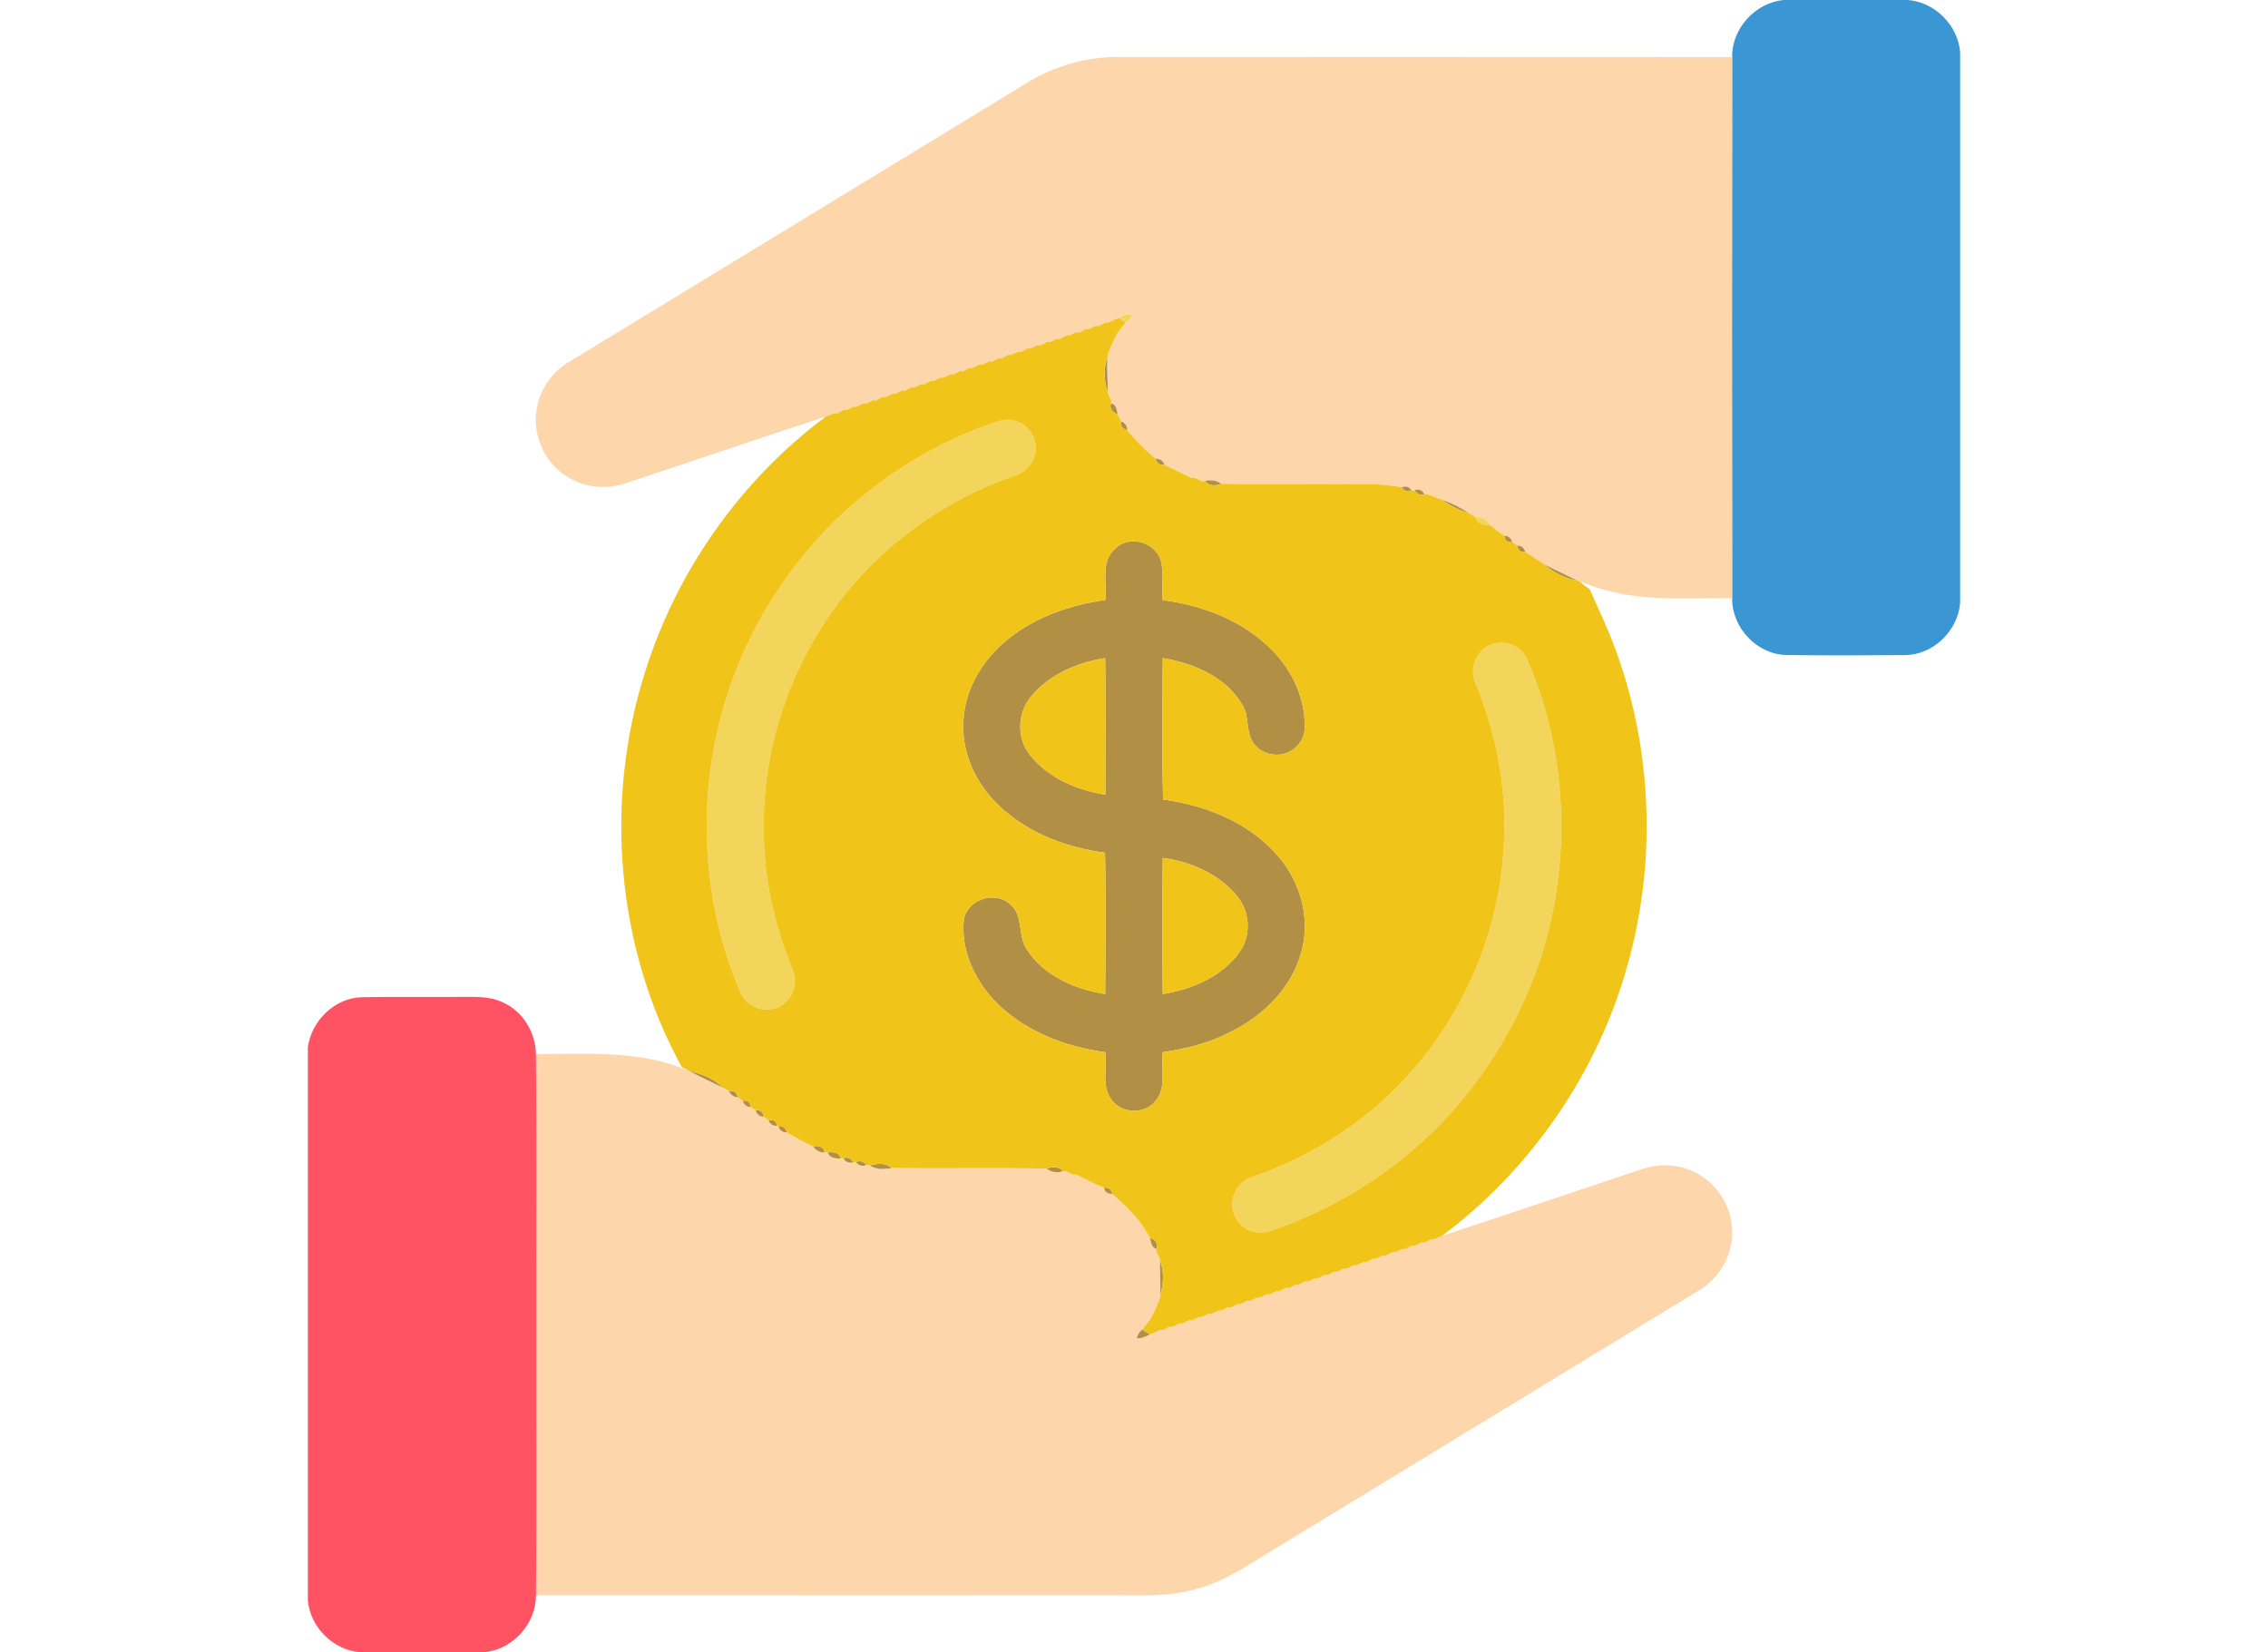 <?xml version="1.0" encoding="UTF-8"?> <svg xmlns="http://www.w3.org/2000/svg" xmlns:xlink="http://www.w3.org/1999/xlink" version="1.1" id="Layer_1" x="0px" y="0px" width="512px" height="373px" viewBox="0 79.508 512 373" xml:space="preserve"> <g id="_x23_3b97d3ff"> <path fill="#3B97D3" d="M402.621,79.508h28.048c6.142,0.466,11.336,5.675,11.831,11.809v124.321 c-0.524,6.28-6.039,11.686-12.399,11.758c-8.976,0.073-17.958,0.109-26.934-0.021c-6.614-0.197-12.238-6.229-12.129-12.822 c-0.059-40.717-0.059-81.441,0-122.158C390.921,85.94,396.232,80.164,402.621,79.508z"></path> </g> <g id="_x23_fdd6acff"> <path fill="#FDD6AC" d="M230.48,99.046c6.469-4.247,14.118-6.739,21.884-6.666c46.224,0.007,92.449-0.029,138.673,0.014 c-0.059,40.717-0.059,81.441,0,122.158c-9.304-0.153-18.811,0.779-27.91-1.646c-2.229-0.474-4.306-1.435-6.477-2.083l-0.503-0.204 c-2.505-1.268-5.055-2.448-7.568-3.694l-0.284-0.197c-0.08-0.051-0.233-0.16-0.307-0.211c-0.473-0.313-1.42-0.947-1.894-1.26 c-0.059-0.044-0.183-0.124-0.24-0.167c-0.387-0.248-1.151-0.75-1.537-1.005c-0.248-0.932-0.854-1.406-1.829-1.421 c-0.27-0.189-0.816-0.575-1.093-0.765c-0.24-0.932-0.846-1.413-1.807-1.428c-0.35-0.248-1.042-0.736-1.392-0.976 c-0.102-0.081-0.32-0.241-0.43-0.321c-0.386-0.313-1.173-0.933-1.566-1.246c-0.51-1.391-1.938-1.675-3.256-1.755l-0.54-0.335 c-0.108-0.059-0.313-0.182-0.415-0.248l-0.356-0.211c-1.901-1.26-3.935-2.316-6.098-3.023l-0.488-0.197 c-0.124-0.044-0.372-0.139-0.496-0.182l-0.626-0.211c-0.43-0.189-1.29-0.554-1.72-0.736l-0.655,0.059 c-0.459-0.94-1.188-1.246-2.193-0.911l-0.706,0.146c-0.415-0.918-1.151-1.188-2.215-0.816c-2.149-0.342-4.319-0.634-6.505-0.677 c-11.409-0.109-22.833,0.102-34.241-0.109c-1.078-0.765-2.403-0.983-3.671-0.634l-0.715,0.051c-0.4-0.182-1.202-0.561-1.602-0.75 l-0.635,0.073c-0.415-0.204-1.252-0.612-1.668-0.809l-0.611-0.284c-0.154-0.073-0.467-0.226-0.62-0.299l-0.706-0.335 c-0.183-0.095-0.547-0.27-0.722-0.364l-0.722-0.357c-0.145-0.072-0.437-0.218-0.582-0.291l-0.547-0.27 c-0.342-0.939-1.013-1.398-2.011-1.369c-2.346-1.953-4.495-4.109-6.425-6.462c0-0.998-0.466-1.668-1.406-2.018l-0.241-0.517 c-0.058-0.116-0.175-0.357-0.233-0.473l-0.284-0.561c-0.167-0.918-0.284-2.36-1.494-2.433l0.102-0.656 c-0.189-0.394-0.568-1.18-0.758-1.574l-0.043-0.408c-0.029-2.623-0.255-5.252-0.124-7.875c0.073-0.284,0.211-0.838,0.277-1.122 c0.182-0.422,0.554-1.282,0.743-1.712l0.255-0.612c0.073-0.16,0.218-0.474,0.292-0.626l0.357-0.7 c0.08-0.138,0.248-0.43,0.335-0.568c0.576-0.845,1.181-1.668,1.851-2.44c0.517-0.43,1.654-0.918,1.224-1.771 c-0.961-0.525-1.908,0.415-2.775,0.743l-0.809,0.328c-0.408,0.182-1.224,0.546-1.632,0.736l-0.612-0.051 c-0.379,0.204-1.144,0.619-1.522,0.823l-0.655-0.073c-0.387,0.19-1.166,0.576-1.559,0.772l-0.62-0.065 c-0.379,0.211-1.136,0.626-1.515,0.83l-0.7-0.072c-0.393,0.189-1.187,0.568-1.581,0.757l-0.583-0.051 c-0.379,0.205-1.137,0.62-1.516,0.823l-0.648-0.072c-0.386,0.189-1.173,0.575-1.559,0.765l-0.648-0.065 c-0.387,0.197-1.151,0.604-1.537,0.809l-0.648-0.065c-0.394,0.197-1.173,0.583-1.566,0.772l-0.605-0.058 c-0.378,0.211-1.136,0.626-1.515,0.83l-0.67-0.065c-0.401,0.189-1.202,0.568-1.603,0.75l-0.62-0.051 c-0.378,0.211-1.122,0.634-1.5,0.845l-0.671-0.073c-0.386,0.197-1.15,0.59-1.537,0.787l-0.597-0.087 c-0.386,0.197-1.173,0.576-1.559,0.772l-0.678-0.059c-0.379,0.205-1.15,0.612-1.537,0.816l-0.663-0.059 c-0.378,0.197-1.144,0.605-1.522,0.801l-0.626-0.065c-0.386,0.197-1.166,0.59-1.551,0.787l-0.642-0.072 c-0.386,0.196-1.165,0.597-1.552,0.794l-0.641-0.065c-0.379,0.204-1.144,0.612-1.53,0.808l-0.663-0.065 c-0.386,0.204-1.158,0.604-1.544,0.801l-0.627-0.065c-0.386,0.197-1.158,0.59-1.544,0.794l-0.62-0.073 c-0.386,0.204-1.151,0.598-1.537,0.794l-0.648-0.073c-0.379,0.197-1.151,0.597-1.537,0.794l-0.641-0.058 c-0.386,0.197-1.166,0.598-1.552,0.801l-0.656-0.058c-0.386,0.204-1.151,0.612-1.537,0.809l-0.62-0.066 c-0.386,0.197-1.166,0.583-1.552,0.78l-0.677-0.08c-0.379,0.204-1.151,0.604-1.537,0.801l-0.634-0.065 c-0.378,0.204-1.151,0.604-1.537,0.809l-0.642-0.059c-0.386,0.205-1.158,0.605-1.544,0.809l-0.634-0.066 c-0.416,0.167-1.231,0.496-1.639,0.663l-0.248,0.095c-15.211,4.91-30.313,10.163-45.503,15.139 c-4.575,1.501-9.827,0.729-13.71-2.135c-4.531-3.198-6.979-9.055-6.09-14.526c0.634-4.546,3.519-8.647,7.482-10.913 C162.575,140.426,196.539,119.751,230.48,99.046z"></path> <path fill="#FDD6AC" d="M120.984,317.471c11.379,0.028,23.218-0.955,33.97,3.562c0.081,0.029,0.241,0.081,0.313,0.109l0.161,0.052 c2.535,1.377,5.165,2.57,7.758,3.846l0.416,0.24c0.109,0.066,0.328,0.19,0.43,0.256l0.524,0.283 c0.386,0.846,1.035,1.319,1.96,1.414c0.284,0.189,0.867,0.562,1.158,0.75c0.248,0.911,0.845,1.392,1.799,1.442 c0.284,0.183,0.845,0.555,1.129,0.743c0.241,0.911,0.831,1.399,1.778,1.465c0.276,0.182,0.83,0.554,1.114,0.742 c0.32,0.911,0.969,1.341,1.945,1.297l0.284,0.029c0.226,0.969,0.852,1.45,1.879,1.443l0.765,0.43 c0.109,0.058,0.313,0.168,0.416,0.226l0.736,0.415c0.153,0.088,0.459,0.27,0.612,0.356l0.714,0.431 c0.153,0.08,0.459,0.239,0.612,0.32l0.896,0.415c0.146,0.073,0.444,0.219,0.597,0.291l0.568,0.284 c0.619,0.802,1.53,1.494,2.608,1.334l0.67,0.021c0.408,1.144,1.821,1.479,2.914,1.348l0.677-0.043 c0.466,0.889,1.209,1.194,2.222,0.91l0.626-0.059c0.576,0.853,1.37,1.078,2.382,0.671l0.743,0.123 c1.486,0.977,3.278,0.874,4.947,0.562c11.678,0.182,23.356-0.11,35.027,0.153c1.013,0.896,2.39,0.925,3.643,0.597l0.685-0.015 c0.393,0.197,1.187,0.591,1.588,0.787l0.641-0.08c0.386,0.196,1.166,0.591,1.559,0.787c1.581,0.779,3.147,1.625,4.815,2.229 c0.146,0.962,0.757,1.421,1.821,1.385c2.36,2.112,4.713,4.262,6.586,6.833c0.051,0.073,0.152,0.219,0.204,0.292 c0.299,0.466,0.889,1.392,1.18,1.856c0.065,0.117,0.197,0.344,0.263,0.46l0.291,0.567c0.232,0.883,0.364,2.244,1.508,2.405 l-0.072,0.647c0.196,0.394,0.59,1.188,0.786,1.581l0.037,0.394c-0.022,2.608,0.131,5.217,0.08,7.824 c-0.059,0.284-0.175,0.838-0.233,1.122c-0.189,0.423-0.568,1.275-0.765,1.697l-0.255,0.642c-0.073,0.152-0.212,0.474-0.284,0.627 l-0.35,0.713c-0.08,0.139-0.248,0.423-0.335,0.568c-0.59,0.823-1.202,1.64-1.873,2.404c-0.59,0.518-1.107,1.151-1.224,1.967 c1.071,0.088,2.054-0.4,2.979-0.867l0.743-0.291c0.4-0.189,1.202-0.568,1.596-0.758l0.604,0.059 c0.394-0.197,1.181-0.598,1.581-0.795l0.598,0.059c0.4-0.196,1.194-0.582,1.595-0.771l0.598,0.043 c0.394-0.196,1.188-0.59,1.588-0.787l0.627,0.059c0.394-0.196,1.188-0.59,1.581-0.787l0.561,0.059 c0.394-0.196,1.188-0.582,1.588-0.779l0.627,0.059c0.394-0.197,1.181-0.59,1.573-0.787l0.576,0.059 c0.393-0.197,1.18-0.59,1.573-0.787l0.641,0.059c0.394-0.197,1.188-0.59,1.588-0.787l0.591,0.044 c0.394-0.196,1.188-0.59,1.581-0.787l0.604,0.065c0.394-0.196,1.173-0.59,1.566-0.787l0.619,0.052 c0.4-0.189,1.195-0.583,1.588-0.78l0.598,0.059c0.394-0.196,1.188-0.582,1.588-0.771l0.583,0.043 c0.394-0.196,1.18-0.597,1.574-0.794l0.633,0.065c0.394-0.196,1.181-0.59,1.574-0.794l0.604,0.052 c0.394-0.197,1.181-0.591,1.573-0.787l0.627,0.065c0.386-0.196,1.173-0.59,1.566-0.787l0.575,0.052 c0.394-0.197,1.188-0.59,1.581-0.795l0.648,0.073c0.393-0.197,1.18-0.597,1.566-0.794l0.598,0.051 c0.394-0.196,1.18-0.598,1.573-0.794l0.648,0.065c0.386-0.196,1.173-0.59,1.566-0.787l0.604,0.059 c0.386-0.196,1.166-0.59,1.559-0.787l0.59,0.059c0.394-0.204,1.174-0.605,1.56-0.802l0.648,0.065 c0.387-0.203,1.158-0.598,1.552-0.801l0.604,0.065c0.394-0.196,1.173-0.591,1.559-0.787l0.627,0.065 c0.394-0.196,1.181-0.582,1.574-0.779l0.641,0.051c0.379-0.203,1.144-0.611,1.522-0.822l0.604,0.065 c0.4-0.189,1.202-0.569,1.604-0.758l0.641,0.051c0.394-0.203,1.173-0.604,1.566-0.801l0.619,0.065 c0.394-0.183,1.181-0.547,1.581-0.736l0.226-0.087c15-4.926,29.949-10.01,44.928-14.993c3.438-1.194,7.277-1.29,10.694,0.029 c5.392,1.931,9.361,7.161,9.799,12.865c0.583,5.756-2.514,11.584-7.496,14.461c-32.441,19.787-64.89,39.552-97.338,59.316 c-4.982,3.008-9.885,6.381-15.582,7.904c-7.067,2.207-14.549,1.42-21.827,1.559c-42.582-0.015-85.163,0.029-127.745-0.021 c0.218-20.959,0.029-41.926,0.087-62.894C121.021,356.97,121.21,337.213,120.984,317.471z"></path> </g> <g id="_x23_f3d55bff"> <path fill="#F3D55B" d="M252.532,151.296c0.867-0.328,1.814-1.268,2.775-0.743c0.43,0.852-0.707,1.34-1.224,1.771 C253.698,152.068,252.918,151.551,252.532,151.296z"></path> <path fill="#F3D55B" d="M225.643,174.521c3.147-0.94,6.863,0.896,7.81,4.086c1.341,3.271-0.896,7.228-4.189,8.21 c-17.681,6.047-33.373,17.987-43.456,33.774c-8.932,13.849-13.827,30.394-13.369,46.902c0,10.688,2.535,21.272,6.557,31.136 c1.545,3.57-0.903,8.051-4.735,8.655c-3.045,0.692-6.192-1.188-7.227-4.087c-8.298-19.407-9.689-41.634-4.262-62.004 c4.386-16.683,13.456-32.062,25.731-44.155C199.015,186.928,211.713,178.965,225.643,174.521z"></path> <path fill="#F3D55B" d="M332.946,196.172c1.318,0.08,2.746,0.364,3.256,1.755C334.752,198.351,333.485,197.506,332.946,196.172z"></path> <path fill="#F3D55B" d="M337.762,224.723c2.789-0.488,5.85,0.874,6.949,3.577c7.905,18.074,9.704,38.655,5.625,57.917 c-3.745,17.754-12.765,34.284-25.382,47.288c-10.601,10.804-23.809,19.059-38.146,23.881c-2.906,1.027-6.403-0.132-7.816-2.929 c-2.084-3.402-0.008-8.262,3.802-9.281c13.894-4.757,26.592-13.069,36.208-24.194c12.669-14.497,20.129-33.504,20.566-52.759 c0.422-11.912-2.004-23.837-6.586-34.816C331.481,229.815,333.871,225.298,337.762,224.723z"></path> </g> <g id="_x23_b19046ff"> <path fill="#B19046" d="M250.092,152.359c0.408-0.189,1.224-0.554,1.632-0.736C251.315,151.806,250.5,152.17,250.092,152.359z"></path> <path fill="#B19046" d="M247.957,153.132c0.379-0.205,1.144-0.62,1.522-0.823C249.101,152.512,248.336,152.927,247.957,153.132z"></path> <path fill="#B19046" d="M245.743,153.831c0.393-0.197,1.172-0.583,1.559-0.772C246.915,153.249,246.136,153.634,245.743,153.831z"></path> <path fill="#B19046" d="M243.608,154.596c0.379-0.204,1.136-0.619,1.515-0.83C244.744,153.977,243.987,154.392,243.608,154.596z"></path> <path fill="#B19046" d="M241.328,155.281c0.394-0.189,1.188-0.568,1.581-0.757C242.515,154.712,241.721,155.091,241.328,155.281z"></path> <path fill="#B19046" d="M251.898,155.332c0.08-0.138,0.248-0.43,0.335-0.568C252.146,154.902,251.979,155.193,251.898,155.332z"></path> <path fill="#B19046" d="M239.229,156.053c0.379-0.204,1.137-0.619,1.516-0.823C240.366,155.434,239.608,155.849,239.229,156.053z"></path> <path fill="#B19046" d="M237.022,156.745c0.386-0.189,1.173-0.576,1.559-0.765C238.195,156.169,237.408,156.556,237.022,156.745z"></path> <path fill="#B19046" d="M251.25,156.658c0.073-0.16,0.218-0.474,0.292-0.626C251.468,156.184,251.323,156.498,251.25,156.658z"></path> <path fill="#B19046" d="M234.837,157.488c0.386-0.204,1.15-0.612,1.537-0.809C235.987,156.876,235.223,157.284,234.837,157.488z"></path> <path fill="#B19046" d="M232.622,158.195c0.394-0.189,1.173-0.575,1.566-0.772C233.795,157.62,233.016,158.005,232.622,158.195z"></path> <path fill="#B19046" d="M250.252,158.981c0.182-0.422,0.554-1.282,0.743-1.712C250.806,157.699,250.434,158.559,250.252,158.981z"></path> <path fill="#B19046" d="M230.502,158.967c0.379-0.204,1.137-0.619,1.515-0.83C231.639,158.348,230.881,158.763,230.502,158.967z"></path> <path fill="#B19046" d="M228.229,159.652c0.401-0.182,1.202-0.561,1.603-0.75C229.431,159.091,228.63,159.47,228.229,159.652z"></path> <path fill="#B19046" d="M226.109,160.446c0.378-0.211,1.122-0.634,1.5-0.845C227.231,159.812,226.488,160.235,226.109,160.446z"></path> <path fill="#B19046" d="M223.901,161.16c0.387-0.196,1.151-0.59,1.537-0.787C225.053,160.57,224.288,160.963,223.901,161.16z"></path> <path fill="#B19046" d="M250.099,167.979c-0.984-2.527-0.94-5.318-0.124-7.875C249.844,162.726,250.07,165.356,250.099,167.979z"></path> <path fill="#B19046" d="M221.745,161.845c0.386-0.197,1.173-0.576,1.559-0.772C222.918,161.269,222.131,161.648,221.745,161.845z"></path> <path fill="#B19046" d="M219.53,162.603c0.387-0.205,1.158-0.612,1.537-0.816C220.688,161.991,219.917,162.398,219.53,162.603z"></path> <path fill="#B19046" d="M217.345,163.345c0.379-0.196,1.144-0.604,1.522-0.801C218.489,162.741,217.724,163.149,217.345,163.345z"></path> <path fill="#B19046" d="M215.167,164.066c0.386-0.197,1.165-0.59,1.551-0.787C216.332,163.477,215.553,163.87,215.167,164.066z"></path> <path fill="#B19046" d="M212.974,164.788c0.387-0.197,1.166-0.598,1.552-0.794C214.14,164.19,213.36,164.591,212.974,164.788z"></path> <path fill="#B19046" d="M210.803,165.531c0.386-0.196,1.151-0.604,1.53-0.808C211.954,164.926,211.189,165.334,210.803,165.531z"></path> <path fill="#B19046" d="M208.596,166.267c0.386-0.197,1.158-0.597,1.544-0.801C209.754,165.669,208.981,166.07,208.596,166.267z"></path> <path fill="#B19046" d="M206.425,166.995c0.386-0.204,1.158-0.597,1.544-0.794C207.583,166.398,206.811,166.792,206.425,166.995z"></path> <path fill="#B19046" d="M204.268,167.716c0.386-0.196,1.151-0.59,1.537-0.794C205.419,167.126,204.654,167.52,204.268,167.716z"></path> <path fill="#B19046" d="M202.083,168.438c0.386-0.197,1.158-0.597,1.537-0.794C203.241,167.84,202.469,168.241,202.083,168.438z"></path> <path fill="#B19046" d="M199.89,169.181c0.386-0.204,1.166-0.604,1.552-0.801C201.055,168.576,200.276,168.977,199.89,169.181z"></path> <path fill="#B19046" d="M250.143,168.387c0.19,0.394,0.568,1.18,0.758,1.574C250.711,169.567,250.333,168.78,250.143,168.387z"></path> <path fill="#B19046" d="M197.697,169.931c0.386-0.197,1.15-0.604,1.537-0.809C198.848,169.327,198.083,169.734,197.697,169.931z"></path> <path fill="#B19046" d="M195.526,170.645c0.386-0.197,1.166-0.583,1.552-0.78C196.691,170.062,195.912,170.448,195.526,170.645z"></path> <path fill="#B19046" d="M193.312,171.366c0.386-0.197,1.158-0.597,1.537-0.801C194.47,170.769,193.697,171.169,193.312,171.366z"></path> <path fill="#B19046" d="M250.798,170.616c1.209,0.073,1.326,1.515,1.494,2.433C251.294,172.7,250.347,171.76,250.798,170.616z"></path> <path fill="#B19046" d="M191.141,172.109c0.386-0.204,1.158-0.605,1.537-0.809C192.299,171.504,191.526,171.905,191.141,172.109z"></path> <path fill="#B19046" d="M188.955,172.86c0.386-0.204,1.158-0.604,1.544-0.809C190.113,172.255,189.341,172.656,188.955,172.86z"></path> <path fill="#B19046" d="M186.682,173.457c0.408-0.167,1.224-0.496,1.639-0.663C187.905,172.961,187.09,173.29,186.682,173.457z"></path> <path fill="#B19046" d="M252.576,173.61c0.059,0.116,0.175,0.357,0.233,0.473C252.751,173.967,252.634,173.727,252.576,173.61z"></path> <path fill="#B19046" d="M253.05,174.601c0.939,0.35,1.406,1.021,1.406,2.018C253.392,176.364,252.925,175.693,253.05,174.601z"></path> <path fill="#B19046" d="M260.881,183.081c0.998-0.029,1.669,0.43,2.011,1.369C261.807,184.582,261.136,184.123,260.881,183.081z"></path> <path fill="#B19046" d="M263.438,184.72c0.146,0.073,0.438,0.219,0.582,0.291C263.876,184.939,263.584,184.793,263.438,184.72z"></path> <path fill="#B19046" d="M264.742,185.369c0.175,0.094,0.539,0.27,0.722,0.364C265.281,185.638,264.917,185.463,264.742,185.369z"></path> <path fill="#B19046" d="M266.17,186.068c0.153,0.073,0.466,0.226,0.62,0.299C266.636,186.293,266.323,186.141,266.17,186.068z"></path> <path fill="#B19046" d="M267.401,186.65c0.416,0.197,1.253,0.605,1.668,0.809C268.654,187.255,267.817,186.847,267.401,186.65z"></path> <path fill="#B19046" d="M269.704,187.386c0.399,0.189,1.201,0.568,1.602,0.75C270.905,187.955,270.104,187.576,269.704,187.386z"></path> <path fill="#B19046" d="M272.021,188.086c1.268-0.35,2.593-0.131,3.671,0.634C274.446,189.229,272.872,189.31,272.021,188.086z"></path> <path fill="#B19046" d="M316.438,189.506c1.063-0.372,1.8-0.102,2.215,0.816C317.698,190.628,316.962,190.359,316.438,189.506z"></path> <path fill="#B19046" d="M319.358,190.177c1.006-0.335,1.734-0.029,2.193,0.911C320.562,191.364,319.825,191.058,319.358,190.177z"></path> <path fill="#B19046" d="M322.207,191.029c0.43,0.182,1.29,0.546,1.72,0.736C323.497,191.575,322.637,191.211,322.207,191.029z"></path> <path fill="#B19046" d="M324.553,191.976c0.124,0.043,0.372,0.138,0.496,0.182C324.925,192.114,324.677,192.02,324.553,191.976z"></path> <path fill="#B19046" d="M325.537,192.355c2.163,0.707,4.196,1.763,6.098,3.023C329.449,194.693,327.38,193.703,325.537,192.355z"></path> <path fill="#B19046" d="M331.991,195.589c0.103,0.066,0.307,0.189,0.415,0.248C332.298,195.779,332.094,195.655,331.991,195.589z"></path> <path fill="#B19046" d="M337.769,199.174c0.109,0.08,0.328,0.24,0.43,0.321C338.097,199.414,337.878,199.254,337.769,199.174z"></path> <path fill="#B19046" d="M339.59,200.471c0.961,0.015,1.566,0.496,1.807,1.428C340.312,202.022,339.707,201.549,339.59,200.471z"></path> <path fill="#B19046" d="M251.68,203.436c3.089-3.278,9.144-1.61,10.396,2.637c0.699,2.914,0.152,5.952,0.422,8.917 c9.194,1.172,18.417,4.735,24.916,11.54c4.371,4.509,7.19,10.636,7.139,16.967c0.073,2.397-1.398,4.75-3.569,5.755 c-2.739,1.399-6.491,0.452-8.138-2.171c-1.683-2.543-0.743-5.901-2.404-8.465c-3.657-6.331-11.044-9.369-17.95-10.542 c-0.059,10.636-0.211,21.294,0.08,31.924c9.551,1.274,19.167,5.092,25.658,12.442c5.253,5.828,7.737,14.301,5.552,21.943 c-2.2,8.363-8.969,14.81-16.618,18.395c-4.575,2.339-9.609,3.497-14.65,4.262c-0.523,3.694,1.006,8.131-1.799,11.168 c-2.448,2.914-7.533,2.732-9.741-0.371c-2.419-3.081-0.962-7.227-1.479-10.797c-9.354-1.26-18.737-4.933-25.279-11.94 c-4.422-4.815-7.336-11.408-6.629-18.03c0.845-4.59,7.154-6.594,10.513-3.374c3.052,2.573,1.566,7.053,3.7,10.12 c3.789,6.003,10.921,9.012,17.696,10.104c0.087-10.637,0.204-21.28-0.043-31.909c-9.376-1.224-18.767-4.961-25.294-11.998 c-4.451-4.86-7.198-11.453-6.651-18.097c0.43-7.169,4.524-13.711,10.046-18.126c6.236-5.048,14.067-7.736,21.942-8.829 C250.019,211.129,248.343,206.357,251.68,203.436 M232.673,236.875c-3.067,3.708-3.154,9.434-0.08,13.164 c4.102,5.144,10.593,7.846,16.938,8.874c0.044-10.279,0.116-20.559-0.037-30.838C243.178,229.086,236.76,231.789,232.673,236.875 M262.491,273.184c-0.124,10.243-0.096,20.493,0,30.736c6.615-1.086,13.507-3.941,17.434-9.631 c2.673-3.825,2.186-9.224-0.815-12.713C274.971,276.725,268.713,274.028,262.491,273.184z"></path> <path fill="#B19046" d="M342.489,202.663c0.976,0.015,1.581,0.489,1.829,1.421C343.24,204.215,342.628,203.734,342.489,202.663z"></path> <path fill="#B19046" d="M345.855,205.089c0.058,0.043,0.182,0.124,0.24,0.167C346.037,205.213,345.913,205.133,345.855,205.089z"></path> <path fill="#B19046" d="M347.989,206.517c0.073,0.051,0.227,0.161,0.307,0.211C348.216,206.678,348.063,206.568,347.989,206.517z"></path> <path fill="#B19046" d="M348.58,206.925c2.514,1.246,5.063,2.426,7.568,3.694C353.337,210.094,350.736,208.798,348.58,206.925z"></path> <path fill="#B19046" d="M155.429,321.193c2.804,0.742,5.682,1.711,7.758,3.846C160.594,323.764,157.964,322.57,155.429,321.193z"></path> <path fill="#B19046" d="M163.603,325.279c0.109,0.066,0.328,0.19,0.43,0.256C163.93,325.47,163.711,325.346,163.603,325.279z"></path> <path fill="#B19046" d="M164.557,325.818c1.173-0.196,1.829,0.271,1.96,1.414C165.591,327.138,164.943,326.664,164.557,325.818z"></path> <path fill="#B19046" d="M167.675,327.982c1.1-0.139,1.705,0.343,1.799,1.442C168.52,329.374,167.922,328.894,167.675,327.982z"></path> <path fill="#B19046" d="M170.603,330.168c1.107-0.131,1.698,0.357,1.778,1.465C171.434,331.567,170.844,331.079,170.603,330.168z"></path> <path fill="#B19046" d="M173.496,332.375c1.071-0.203,1.719,0.233,1.945,1.297C174.464,333.716,173.816,333.286,173.496,332.375z"></path> <path fill="#B19046" d="M175.725,333.701c1.049-0.065,1.675,0.416,1.879,1.443C176.577,335.151,175.951,334.67,175.725,333.701z"></path> <path fill="#B19046" d="M178.369,335.574c0.109,0.058,0.313,0.168,0.416,0.226C178.683,335.742,178.479,335.632,178.369,335.574z"></path> <path fill="#B19046" d="M179.521,336.215c0.153,0.088,0.459,0.27,0.612,0.356C179.979,336.484,179.673,336.303,179.521,336.215z"></path> <path fill="#B19046" d="M180.846,337.002c0.153,0.08,0.459,0.239,0.612,0.32C181.306,337.241,180.999,337.082,180.846,337.002z"></path> <path fill="#B19046" d="M182.354,337.737c0.146,0.073,0.444,0.219,0.597,0.291C182.799,337.956,182.5,337.811,182.354,337.737z"></path> <path fill="#B19046" d="M183.52,338.313c1.1-0.276,2.455,0,2.608,1.334C185.05,339.807,184.139,339.114,183.52,338.313z"></path> <path fill="#B19046" d="M186.798,339.668c1.107-0.124,2.761-0.109,2.914,1.348C188.62,341.147,187.206,340.812,186.798,339.668z"></path> <path fill="#B19046" d="M190.39,340.973c1.005-0.307,1.749-0.008,2.222,0.91C191.599,342.167,190.856,341.861,190.39,340.973z"></path> <path fill="#B19046" d="M193.238,341.824c0.962-0.364,1.756-0.139,2.382,0.671C194.608,342.902,193.814,342.677,193.238,341.824z"></path> <path fill="#B19046" d="M196.364,342.618c1.661-0.48,3.555-0.684,4.947,0.562C199.642,343.492,197.85,343.595,196.364,342.618z"></path> <path fill="#B19046" d="M236.337,343.333c1.231-0.518,2.739-0.547,3.643,0.597C238.727,344.258,237.35,344.229,236.337,343.333z"></path> <path fill="#B19046" d="M240.665,343.915c0.393,0.197,1.187,0.591,1.588,0.787C241.852,344.506,241.058,344.112,240.665,343.915z"></path> <path fill="#B19046" d="M242.894,344.622c0.386,0.196,1.166,0.591,1.559,0.787C244.06,345.213,243.28,344.818,242.894,344.622z"></path> <path fill="#B19046" d="M249.269,347.638c1.027-0.087,1.632,0.372,1.821,1.385C250.026,349.059,249.414,348.6,249.269,347.638z"></path> <path fill="#B19046" d="M257.676,355.855c0.051,0.073,0.152,0.219,0.204,0.292C257.828,356.074,257.727,355.929,257.676,355.855z"></path> <path fill="#B19046" d="M259.06,358.004c0.065,0.117,0.197,0.344,0.263,0.46C259.257,358.348,259.125,358.121,259.06,358.004z"></path> <path fill="#B19046" d="M323.752,359.316c0.394-0.183,1.181-0.547,1.581-0.736C324.933,358.77,324.146,359.134,323.752,359.316z"></path> <path fill="#B19046" d="M259.613,359.031c1.181,0.065,1.851,1.326,1.508,2.405C259.978,361.275,259.846,359.914,259.613,359.031z"></path> <path fill="#B19046" d="M321.566,360.052c0.394-0.203,1.173-0.604,1.566-0.801C322.739,359.447,321.96,359.849,321.566,360.052z"></path> <path fill="#B19046" d="M319.322,360.759c0.4-0.189,1.202-0.569,1.604-0.758C320.524,360.189,319.723,360.569,319.322,360.759z"></path> <path fill="#B19046" d="M317.195,361.516c0.379-0.203,1.144-0.611,1.522-0.822C318.339,360.904,317.574,361.313,317.195,361.516z"></path> <path fill="#B19046" d="M314.98,362.244c0.394-0.196,1.181-0.582,1.574-0.779C316.161,361.662,315.374,362.048,314.98,362.244z"></path> <path fill="#B19046" d="M261.049,362.084c0.196,0.394,0.59,1.188,0.786,1.581C261.639,363.271,261.245,362.478,261.049,362.084z"></path> <path fill="#B19046" d="M312.795,362.966c0.394-0.196,1.173-0.591,1.559-0.787C313.968,362.375,313.188,362.77,312.795,362.966z"></path> <path fill="#B19046" d="M310.639,363.701c0.387-0.203,1.158-0.598,1.552-0.801C311.797,363.104,311.025,363.498,310.639,363.701z"></path> <path fill="#B19046" d="M308.431,364.438c0.394-0.204,1.174-0.605,1.56-0.802C309.604,363.832,308.824,364.233,308.431,364.438z"></path> <path fill="#B19046" d="M261.872,364.059c0.977,2.521,0.809,5.26,0.08,7.824C262.003,369.275,261.85,366.667,261.872,364.059z"></path> <path fill="#B19046" d="M306.282,365.166c0.386-0.196,1.166-0.59,1.559-0.787C307.448,364.576,306.668,364.97,306.282,365.166z"></path> <path fill="#B19046" d="M304.111,365.895c0.386-0.196,1.173-0.59,1.566-0.787C305.284,365.305,304.497,365.698,304.111,365.895z"></path> <path fill="#B19046" d="M301.89,366.623c0.394-0.196,1.18-0.598,1.573-0.794C303.069,366.025,302.283,366.427,301.89,366.623z"></path> <path fill="#B19046" d="M299.726,367.366c0.393-0.197,1.18-0.597,1.566-0.794C300.905,366.77,300.118,367.169,299.726,367.366z"></path> <path fill="#B19046" d="M297.496,368.088c0.394-0.197,1.188-0.59,1.581-0.795C298.684,367.498,297.89,367.891,297.496,368.088z"></path> <path fill="#B19046" d="M295.354,368.823c0.386-0.196,1.173-0.59,1.566-0.787C296.527,368.233,295.74,368.627,295.354,368.823z"></path> <path fill="#B19046" d="M293.154,369.545c0.394-0.197,1.181-0.591,1.573-0.787C294.335,368.954,293.548,369.348,293.154,369.545z"></path> <path fill="#B19046" d="M290.976,370.287c0.394-0.196,1.181-0.59,1.574-0.794C292.156,369.697,291.369,370.091,290.976,370.287z"></path> <path fill="#B19046" d="M288.769,371.016c0.394-0.196,1.18-0.597,1.574-0.794C289.948,370.419,289.162,370.819,288.769,371.016z"></path> <path fill="#B19046" d="M286.598,371.744c0.394-0.196,1.188-0.582,1.588-0.771C287.785,371.162,286.991,371.548,286.598,371.744z"></path> <path fill="#B19046" d="M284.412,372.466c0.4-0.189,1.195-0.583,1.588-0.78C285.607,371.883,284.813,372.276,284.412,372.466z"></path> <path fill="#B19046" d="M282.227,373.201c0.394-0.196,1.173-0.59,1.566-0.787C283.399,372.611,282.62,373.005,282.227,373.201z"></path> <path fill="#B19046" d="M260.954,374.702c0.196-0.422,0.575-1.274,0.765-1.697C261.529,373.428,261.15,374.28,260.954,374.702z"></path> <path fill="#B19046" d="M280.041,373.923c0.394-0.196,1.188-0.59,1.581-0.787C281.229,373.333,280.435,373.727,280.041,373.923z"></path> <path fill="#B19046" d="M277.862,374.666c0.394-0.197,1.188-0.59,1.588-0.787C279.051,374.076,278.256,374.469,277.862,374.666z"></path> <path fill="#B19046" d="M275.648,375.395c0.393-0.197,1.18-0.59,1.573-0.787C276.828,374.805,276.041,375.197,275.648,375.395z"></path> <path fill="#B19046" d="M260.415,375.971c0.072-0.153,0.211-0.475,0.284-0.627C260.626,375.496,260.487,375.817,260.415,375.971z"></path> <path fill="#B19046" d="M273.499,376.123c0.394-0.197,1.181-0.59,1.573-0.787C274.68,375.533,273.893,375.926,273.499,376.123z"></path> <path fill="#B19046" d="M271.284,376.844c0.394-0.196,1.188-0.582,1.588-0.779C272.472,376.262,271.678,376.647,271.284,376.844z"></path> <path fill="#B19046" d="M259.73,377.252c0.087-0.146,0.255-0.43,0.335-0.568C259.985,376.822,259.817,377.106,259.73,377.252z"></path> <path fill="#B19046" d="M269.143,377.572c0.394-0.196,1.188-0.59,1.581-0.787C270.33,376.982,269.536,377.376,269.143,377.572z"></path> <path fill="#B19046" d="M266.928,378.301c0.394-0.196,1.188-0.59,1.588-0.787C268.115,377.711,267.321,378.104,266.928,378.301z"></path> <path fill="#B19046" d="M264.735,379.029c0.4-0.196,1.194-0.582,1.595-0.771C265.93,378.447,265.136,378.833,264.735,379.029z"></path> <path fill="#B19046" d="M262.557,379.766c0.394-0.197,1.181-0.598,1.581-0.795C263.737,379.168,262.95,379.568,262.557,379.766z"></path> <path fill="#B19046" d="M256.634,381.623c0.116-0.815,0.634-1.449,1.224-1.967c0.438,0.276,1.318,0.823,1.756,1.1 C258.688,381.223,257.705,381.711,256.634,381.623z"></path> <path fill="#B19046" d="M260.356,380.465c0.4-0.189,1.202-0.568,1.596-0.758C261.559,379.896,260.757,380.275,260.356,380.465z"></path> </g> <g id="_x23_f0c419ff"> <path fill="#F0C419" d="M251.724,151.624l0.809-0.328c0.386,0.255,1.166,0.772,1.552,1.027c-0.67,0.772-1.275,1.595-1.851,2.44 c-0.087,0.139-0.255,0.43-0.335,0.568l-0.357,0.7c-0.073,0.153-0.219,0.466-0.292,0.626l-0.255,0.612 c-0.189,0.43-0.561,1.29-0.743,1.712c-0.065,0.284-0.204,0.838-0.277,1.122c-0.816,2.557-0.86,5.348,0.124,7.875l0.043,0.408 c0.19,0.394,0.568,1.18,0.758,1.574l-0.102,0.656c-0.452,1.144,0.496,2.083,1.494,2.433l0.284,0.561 c0.059,0.116,0.175,0.357,0.233,0.473l0.241,0.517c-0.125,1.093,0.342,1.764,1.406,2.018c1.93,2.353,4.08,4.51,6.425,6.462 c0.255,1.042,0.926,1.5,2.011,1.369l0.547,0.27c0.146,0.073,0.438,0.219,0.582,0.291l0.722,0.357 c0.175,0.094,0.539,0.27,0.722,0.364l0.706,0.335c0.153,0.073,0.466,0.226,0.62,0.299l0.611,0.284 c0.416,0.197,1.253,0.605,1.668,0.809l0.635-0.073c0.399,0.189,1.201,0.568,1.602,0.75l0.715-0.051 c0.852,1.224,2.426,1.144,3.671,0.634c11.408,0.211,22.832,0,34.241,0.109c2.186,0.043,4.355,0.335,6.505,0.677 c0.524,0.853,1.261,1.122,2.215,0.816l0.706-0.146c0.467,0.881,1.203,1.188,2.193,0.911l0.655-0.059 c0.43,0.182,1.29,0.546,1.72,0.736l0.626,0.211c0.124,0.043,0.372,0.138,0.496,0.182l0.488,0.197 c1.843,1.348,3.912,2.338,6.098,3.023l0.356,0.211c0.103,0.066,0.307,0.189,0.415,0.248l0.54,0.335 c0.539,1.333,1.806,2.178,3.256,1.755c0.394,0.313,1.181,0.933,1.566,1.246c0.109,0.08,0.328,0.24,0.43,0.321 c0.35,0.24,1.042,0.729,1.392,0.976c0.117,1.078,0.722,1.552,1.807,1.428c0.276,0.189,0.823,0.576,1.093,0.765 c0.139,1.071,0.751,1.552,1.829,1.421c0.386,0.255,1.15,0.758,1.537,1.005c0.058,0.043,0.182,0.124,0.24,0.167 c0.474,0.313,1.421,0.947,1.894,1.26c0.073,0.051,0.227,0.161,0.307,0.211l0.284,0.197c2.156,1.873,4.757,3.169,7.568,3.694 l0.503,0.204c0.685,0.612,1.421,1.158,2.193,1.661c2.156,4.831,4.443,9.617,6.199,14.607c8.028,22.431,8.837,47.339,2.376,70.258 c-6.732,24.253-21.725,46.063-41.861,61.145l-0.226,0.087c-0.4,0.189-1.188,0.554-1.581,0.736l-0.619-0.065 c-0.394,0.196-1.173,0.598-1.566,0.801l-0.641-0.051c-0.401,0.188-1.203,0.568-1.604,0.758l-0.604-0.065 c-0.379,0.211-1.144,0.619-1.522,0.822l-0.641-0.051c-0.394,0.197-1.181,0.583-1.574,0.779l-0.627-0.065 c-0.386,0.196-1.165,0.591-1.559,0.787l-0.604-0.065c-0.394,0.203-1.165,0.598-1.552,0.801l-0.648-0.065 c-0.386,0.196-1.166,0.598-1.56,0.802l-0.59-0.059c-0.393,0.197-1.173,0.591-1.559,0.787l-0.604-0.059 c-0.394,0.197-1.181,0.591-1.566,0.787l-0.648-0.065c-0.394,0.196-1.18,0.598-1.573,0.794l-0.598-0.051 c-0.387,0.197-1.174,0.597-1.566,0.794l-0.648-0.073c-0.394,0.205-1.188,0.598-1.581,0.795l-0.575-0.052 c-0.394,0.197-1.181,0.591-1.566,0.787l-0.627-0.065c-0.393,0.196-1.18,0.59-1.573,0.787l-0.604-0.052 c-0.394,0.204-1.181,0.598-1.574,0.794l-0.633-0.065c-0.395,0.197-1.181,0.598-1.574,0.794l-0.583-0.043 c-0.4,0.189-1.194,0.575-1.588,0.771L286,371.686c-0.393,0.197-1.188,0.591-1.588,0.78l-0.619-0.052 c-0.394,0.197-1.173,0.591-1.566,0.787l-0.604-0.065c-0.394,0.197-1.188,0.591-1.581,0.787l-0.591-0.044 c-0.399,0.197-1.194,0.59-1.588,0.787l-0.641-0.059c-0.394,0.197-1.181,0.59-1.573,0.787l-0.576-0.059 c-0.393,0.197-1.18,0.59-1.573,0.787l-0.627-0.059c-0.4,0.197-1.194,0.583-1.588,0.779l-0.561-0.059 c-0.394,0.197-1.188,0.591-1.581,0.787l-0.627-0.059c-0.4,0.197-1.194,0.591-1.588,0.787l-0.598-0.043 c-0.4,0.189-1.194,0.575-1.595,0.771l-0.598-0.059c-0.4,0.197-1.188,0.598-1.581,0.795l-0.604-0.059 c-0.394,0.189-1.195,0.568-1.596,0.758l-0.743,0.291c-0.438-0.276-1.318-0.823-1.756-1.1c0.671-0.765,1.283-1.581,1.873-2.404 c0.087-0.146,0.255-0.43,0.335-0.568l0.35-0.713c0.072-0.153,0.211-0.475,0.284-0.627l0.255-0.642 c0.196-0.422,0.575-1.274,0.765-1.697c0.059-0.284,0.175-0.838,0.233-1.122c0.729-2.564,0.896-5.304-0.08-7.824l-0.037-0.394 c-0.196-0.394-0.59-1.188-0.786-1.581l0.072-0.647c0.343-1.079-0.327-2.34-1.508-2.405l-0.291-0.567 c-0.065-0.116-0.197-0.343-0.263-0.46c-0.291-0.465-0.881-1.391-1.18-1.856c-0.052-0.073-0.153-0.219-0.204-0.292 c-1.873-2.571-4.226-4.721-6.586-6.833c-0.189-1.013-0.794-1.472-1.821-1.385c-1.668-0.604-3.235-1.449-4.815-2.229 c-0.394-0.196-1.173-0.591-1.559-0.787l-0.641,0.08c-0.401-0.196-1.195-0.59-1.588-0.787l-0.685,0.015 c-0.903-1.144-2.411-1.114-3.643-0.597c-11.671-0.264-23.349,0.028-35.027-0.153c-1.392-1.245-3.286-1.042-4.947-0.562 l-0.743-0.123c-0.626-0.81-1.42-1.035-2.382-0.671l-0.626,0.059c-0.474-0.918-1.217-1.217-2.222-0.91l-0.677,0.043 c-0.153-1.457-1.807-1.472-2.914-1.348l-0.67-0.021c-0.153-1.334-1.508-1.61-2.608-1.334l-0.568-0.284 c-0.153-0.072-0.452-0.218-0.597-0.291l-0.896-0.415c-0.153-0.081-0.459-0.24-0.612-0.32l-0.714-0.431 c-0.153-0.087-0.459-0.269-0.612-0.356l-0.736-0.415c-0.102-0.058-0.306-0.168-0.416-0.226l-0.765-0.43 c-0.204-1.027-0.831-1.509-1.879-1.443l-0.284-0.029c-0.226-1.063-0.874-1.5-1.945-1.297c-0.284-0.188-0.838-0.561-1.114-0.742 c-0.081-1.107-0.671-1.596-1.778-1.465c-0.284-0.188-0.845-0.561-1.129-0.743c-0.095-1.1-0.699-1.581-1.799-1.442 c-0.292-0.188-0.874-0.561-1.158-0.75c-0.131-1.144-0.787-1.61-1.96-1.414l-0.524-0.283c-0.102-0.065-0.321-0.189-0.43-0.256 l-0.416-0.24c-2.076-2.135-4.954-3.104-7.758-3.846l-0.161-0.052c-0.444-0.269-0.896-0.517-1.355-0.743 c-14.854-27.021-17.593-60.189-8.196-89.483c7.183-22.729,21.601-43.113,40.717-57.363l0.248-0.095 c0.408-0.167,1.224-0.496,1.639-0.663l0.634,0.066c0.386-0.204,1.158-0.604,1.544-0.809l0.642,0.059 c0.386-0.204,1.158-0.605,1.537-0.809l0.634,0.065c0.386-0.197,1.158-0.597,1.537-0.801l0.677,0.08 c0.386-0.197,1.166-0.583,1.552-0.78l0.62,0.066c0.386-0.197,1.15-0.604,1.537-0.809l0.656,0.058 c0.386-0.204,1.166-0.604,1.552-0.801l0.641,0.058c0.386-0.197,1.158-0.597,1.537-0.794l0.648,0.073 c0.386-0.196,1.151-0.59,1.537-0.794l0.62,0.073c0.386-0.204,1.158-0.597,1.544-0.794l0.627,0.065 c0.386-0.197,1.158-0.597,1.544-0.801l0.663,0.065c0.386-0.196,1.151-0.604,1.53-0.808l0.641,0.065 c0.387-0.197,1.166-0.598,1.552-0.794l0.642,0.072c0.386-0.197,1.165-0.59,1.551-0.787l0.626,0.065 c0.379-0.196,1.144-0.604,1.522-0.801l0.663,0.059c0.387-0.205,1.158-0.612,1.537-0.816l0.678,0.059 c0.386-0.197,1.173-0.576,1.559-0.772l0.597,0.087c0.387-0.196,1.151-0.59,1.537-0.787l0.671,0.073 c0.378-0.211,1.122-0.634,1.5-0.845l0.62,0.051c0.401-0.182,1.202-0.561,1.603-0.75l0.67,0.065c0.379-0.204,1.137-0.619,1.515-0.83 l0.605,0.058c0.394-0.189,1.173-0.575,1.566-0.772l0.648,0.065c0.386-0.204,1.15-0.612,1.537-0.809l0.648,0.065 c0.386-0.189,1.173-0.576,1.559-0.765l0.648,0.072c0.379-0.204,1.137-0.619,1.516-0.823l0.583,0.051 c0.394-0.189,1.188-0.568,1.581-0.757l0.7,0.072c0.379-0.204,1.136-0.619,1.515-0.83l0.62,0.065 c0.393-0.197,1.172-0.583,1.559-0.772l0.655,0.073c0.379-0.205,1.144-0.62,1.522-0.823l0.612,0.051 C250.5,152.17,251.315,151.806,251.724,151.624 M225.643,174.521c-13.929,4.444-26.627,12.407-37.14,22.518 c-12.275,12.094-21.346,27.473-25.731,44.155c-5.427,20.37-4.036,42.597,4.262,62.004c1.034,2.899,4.182,4.779,7.227,4.087 c3.833-0.604,6.28-5.085,4.735-8.655c-4.021-9.863-6.557-20.448-6.557-31.136c-0.458-16.508,4.437-33.053,13.369-46.902 c10.083-15.787,25.774-27.728,43.456-33.774c3.293-0.983,5.53-4.939,4.189-8.21C232.505,175.417,228.79,173.581,225.643,174.521 M251.68,203.436c-3.336,2.921-1.661,7.693-2.186,11.525c-7.875,1.093-15.707,3.781-21.942,8.829 c-5.522,4.415-9.617,10.957-10.046,18.126c-0.546,6.644,2.2,13.237,6.651,18.097c6.527,7.037,15.918,10.774,25.294,11.998 c0.248,10.629,0.131,21.272,0.043,31.909c-6.775-1.093-13.907-4.102-17.696-10.104c-2.134-3.067-0.648-7.547-3.7-10.12 c-3.359-3.22-9.667-1.216-10.513,3.374c-0.707,6.622,2.207,13.215,6.629,18.03c6.542,7.008,15.925,10.681,25.279,11.94 c0.517,3.57-0.94,7.716,1.479,10.797c2.208,3.104,7.292,3.285,9.741,0.371c2.805-3.037,1.275-7.474,1.799-11.168 c5.041-0.765,10.075-1.923,14.65-4.262c7.649-3.585,14.418-10.031,16.618-18.395c2.186-7.643-0.299-16.115-5.552-21.943 c-6.491-7.351-16.107-11.168-25.658-12.442c-0.291-10.629-0.139-21.288-0.08-31.924c6.906,1.173,14.293,4.21,17.95,10.542 c1.661,2.564,0.722,5.922,2.404,8.465c1.646,2.623,5.398,3.57,8.138,2.171c2.171-1.005,3.643-3.358,3.569-5.755 c0.052-6.331-2.768-12.458-7.139-16.967c-6.499-6.804-15.722-10.367-24.916-11.54c-0.27-2.965,0.277-6.003-0.422-8.917 C260.823,201.826,254.769,200.157,251.68,203.436 M337.762,224.723c-3.891,0.576-6.28,5.092-4.779,8.684 c4.582,10.979,7.008,22.904,6.586,34.816c-0.438,19.255-7.897,38.262-20.566,52.759c-9.616,11.125-22.314,19.438-36.208,24.194 c-3.81,1.02-5.886,5.879-3.802,9.281c1.413,2.797,4.91,3.956,7.816,2.929c14.337-4.822,27.545-13.077,38.146-23.881 c12.617-13.004,21.637-29.534,25.382-47.288c4.079-19.262,2.28-39.843-5.625-57.917 C343.611,225.597,340.551,224.235,337.762,224.723z"></path> <path fill="#F0C419" d="M232.673,236.875c4.087-5.085,10.505-7.788,16.821-8.8c0.153,10.279,0.081,20.559,0.037,30.838 c-6.345-1.027-12.836-3.73-16.938-8.874C229.519,246.309,229.606,240.583,232.673,236.875z"></path> <path fill="#F0C419" d="M262.491,273.184c6.222,0.845,12.479,3.541,16.618,8.393c3.001,3.489,3.488,8.888,0.815,12.713 c-3.927,5.689-10.818,8.545-17.434,9.631C262.396,293.677,262.367,283.427,262.491,273.184z"></path> </g> <g id="_x23_ff5364ff"> <path fill="#FF5364" d="M69.5,315.933c0.809-6.053,6.134-11.219,12.327-11.313c7.307-0.131,14.621,0,21.935-0.059 c3.301,0.022,6.797-0.255,9.843,1.282c4.466,2.019,7.314,6.775,7.38,11.628c0.226,19.742,0.037,39.499,0.094,59.249 c-0.058,20.968,0.131,41.935-0.087,62.894c0.036,6.462-5.202,12.231-11.613,12.895H81.338c-6.12-0.48-11.343-5.653-11.838-11.787 V315.933z"></path> </g> </svg> 